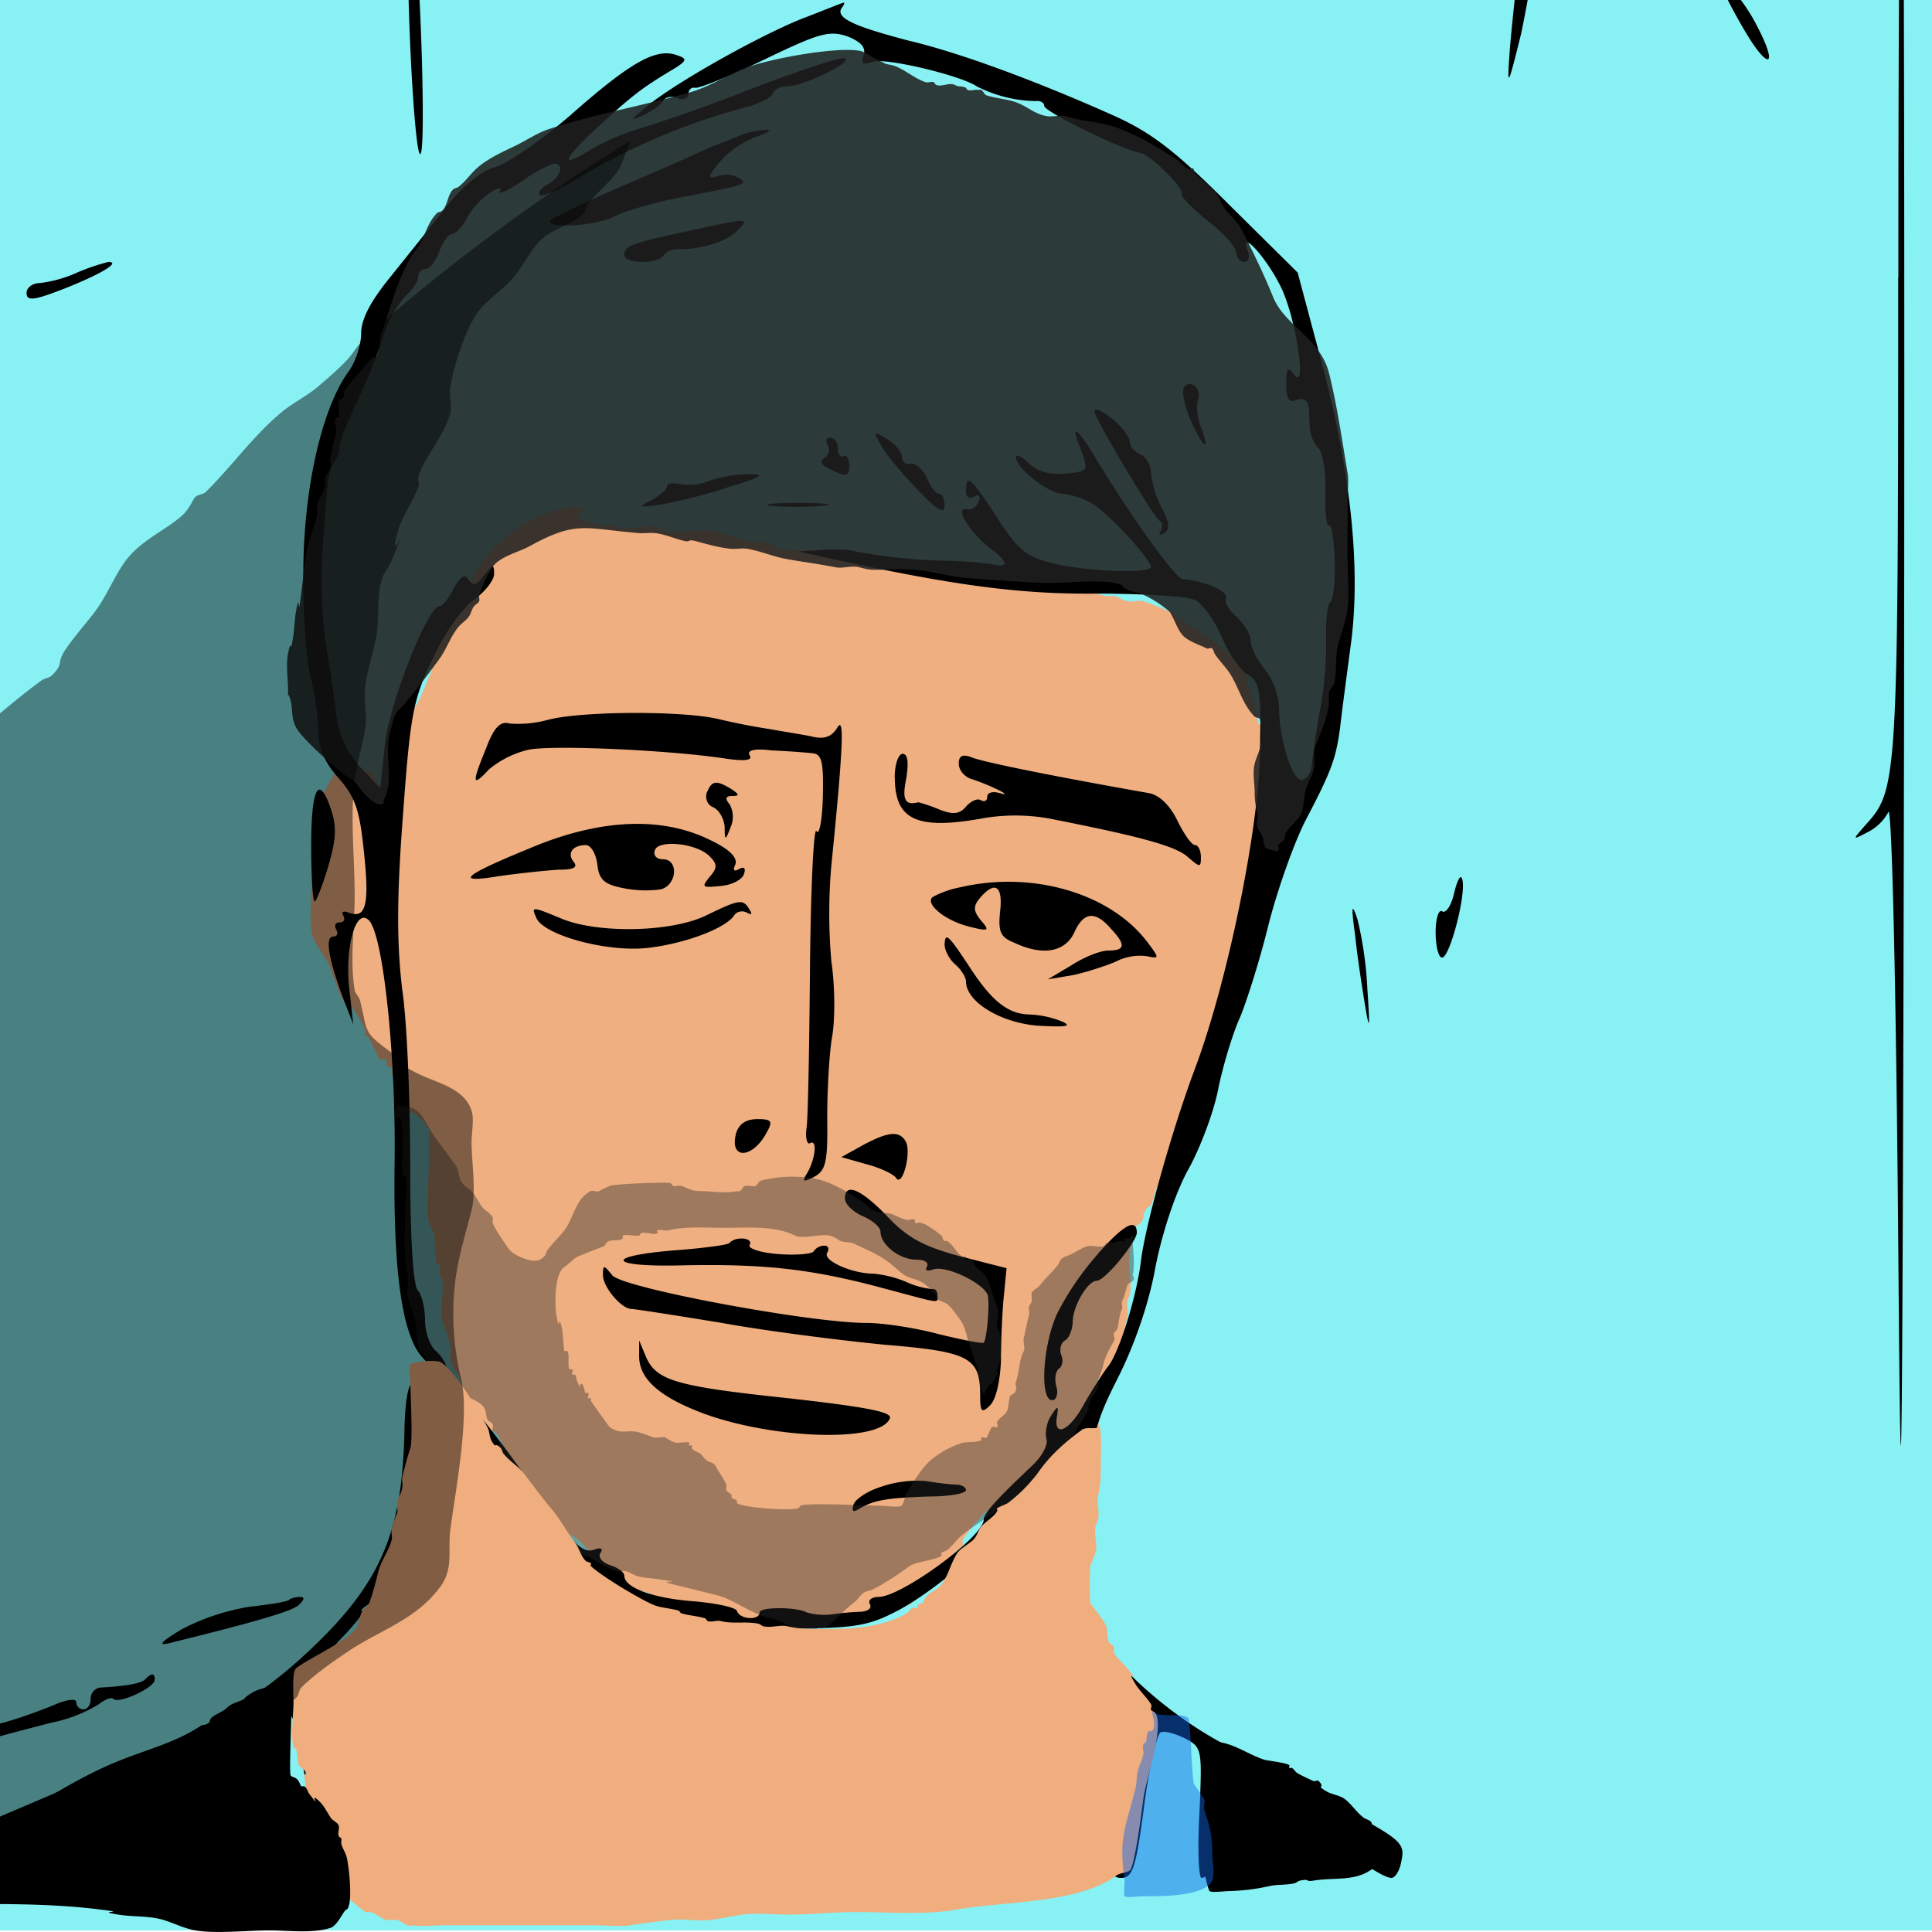 <svg xmlns="http://www.w3.org/2000/svg" width="16" height="16" preserveAspectRatio="xMidYMid" version="1.0" viewBox="0 0 12 12"><path d="M-1.493-1.493H12V11.99H-1.493z" style="fill:#77eff1;fill-opacity:.868;stroke-width:.026;stroke-linecap:round"/><path d="M3.62 3.148c-.276-.001-.54.19-.676.424-.036.063-.062.132-.098.195-.048.083-.096.17-.132.26-.011.028-.028.053-.033.082-.02.098.026 0-.017.098-.025.058-.049.124-.082.179-.02.033-.049.062-.066.097-.05.099.002.007-.017.082-.012.048-.047.1-.066.146-.023.057-.035.122-.05.18 0 0-.02.081-.016.081.015 0-.016-.08-.016-.081-.01-.027-.019-.083-.05-.098-.03-.015-.082.01-.115 0-.021-.007-.054-.03-.083-.016s-.126.217-.148.26c-.005.01.003.022 0 .033-.032.095-.017.207-.017.31 0 .096-.02.341 0 .422.017.065.07.121.1.18.03.06.07.216.115.26.008.009.024.008.033.016a.5.5 0 0 1 .082.147c.004.01-.008.025 0 .032.004.004.013-.003.017 0 .007.008.057.114.066.13.017.035.032 0 .05.017.007.008-.009.025 0 .033.007.008.024.008.032.016s-.005.023 0 .032c.01.02.024.03.033.05.018.035-.002.093.017.13.002.004.014-.005.016 0 .008.014-.012.037 0 .048.008.009.041-.008.05 0 .004.004-.004.013 0 .017s.011-.003.016 0c.02.01.072.061.083.081.002.005-.004.013 0 .016.003.004.012-.003.016 0v.228c0 .068-.019.303 0 .359.008.024.027.052.033.081s.005.156.017.18c.002.004.014-.006.016 0 .01.017-.006.045 0 .064.004.012.014.02.017.033.015.077-.02.168 0 .244.013.054.04.108.049.163.015.086-.02.045.017.13.007.018.024.031.033.049.014.031.018.066.033.098.016.036.048.062.065.097.008.016.008.035.017.05.016.026.047.04.066.064.007.01.008.024.016.033.01.009.025.008.033.016.037.036.05.106.083.147.072.09.15.181.214.277.035.05.092.156.132.195.018.017.047.018.066.033.062.045.105.115.165.162.06.048.12.101.182.147.033.025.064.021.099.033.046.015.08.068.132.081.026.007.055-.005.082 0 .012.002.022.01.033.016q.024.01.05.017c.016.002.033-.004.049 0 .094.018.187.062.28.081.06.012.137 0 .198 0 .153 0 .314.013.462-.016.067-.013.13-.052.198-.065.055-.011.117-.014.165-.05.054-.04.158-.135.198-.195.024-.035.04-.08.066-.114.014-.018.042-.027.05-.049.003-.01-.005-.022 0-.032.015-.031.09-.117.115-.147.034-.042.09-.066.132-.097.031-.023.052-.058.082-.082.03-.022.074-.04.1-.065.008-.008.007-.024.016-.032.02-.02.062-.03.082-.05.032-.03.07-.092.1-.13.02-.026.066-.05.082-.081.01-.022.01-.058.016-.081.008-.032.036-.055.05-.082.024-.047.043-.101.066-.146.007-.014.024-.02.033-.033.026-.039.105-.17.115-.212.012-.048.02-.098.033-.146.008-.03-.006-.067 0-.098.004-.017.014-.032.017-.049.012-.085-.015-.176 0-.26.006-.04.023-.076.033-.114.002-.01-.005-.023 0-.033.007-.014.023-.02.033-.032.033-.044 0-.027.033-.082.008-.013.026-.019.033-.032.015-.031.018-.067.033-.098.016-.036.044-.065.066-.098.024-.036.08-.076.099-.114.012-.025.006-.055.016-.081.03-.076.063-.15.083-.228.02-.082.065-.167.098-.244.023-.053.027-.11.05-.163.033-.077.082-.162.099-.244.015-.075.018-.154.033-.228.002-.012.014-.021.016-.033.022-.109-.014-.232 0-.342.015-.117.039-.222.05-.342q.013-.159.05-.31c.02-.08 0-.193 0-.276 0-.044.007-.088 0-.13-.025-.143-.007.025-.034-.082-.008-.031-.008-.066-.016-.098-.006-.023-.027-.041-.033-.065-.015-.058-.013-.125-.05-.179-.015-.022-.03-.023-.05-.032s-.03-.035-.049-.05l-.132-.097c-.05-.037-.104-.065-.148-.098-.012-.009-.02-.024-.033-.032a1.5 1.5 0 0 0-.198-.082c-.03-.007-.067.007-.099 0-.029-.005-.053-.026-.082-.032-.016-.003-.034.003-.05 0-.04-.007-.076-.025-.115-.033-.175-.034-.355-.053-.528-.081-.048-.008-.102.011-.149 0-.011-.003-.02-.013-.033-.016-.045-.012-.103.014-.148 0-.012-.004-.02-.014-.033-.017-.09-.017-.19.018-.28 0-.171-.033-.34-.09-.512-.13-.075-.017-.158.002-.23-.016-.024-.006-.043-.025-.067-.033-.204-.067.07.028-.132-.016-.083-.018-.159-.056-.247-.065-.055-.006-.236.022-.28 0-.007-.004-.01-.014-.017-.016-.073-.025-.172.014-.247 0q-.025-.007-.05-.017c-.022 0-.044.003-.066 0-.04-.005-.078-.02-.115-.032-.01-.004-.035.01-.033 0 .006-.029.022-.055.033-.082" style="fill:#efaf80;fill-opacity:1;stroke-width:.026;stroke-linecap:round"/><path d="M-.852-1.384c.327.018 2.807.026 5.513.022l4.91-.013-.017.14c-.04.27-.16 1.318-.177 1.553-.017.236-.013.231.071-.109a8 8 0 0 0 .141-.973l.049-.62h.124c.11 0 .124.018.155.205.013.118.075.328.132.476.058.144.106.288.106.314 0 .03.018.053.04.053.044 0 .004-.192-.097-.467-.04-.1-.084-.27-.097-.38l-.031-.2.941-.014c.522-.004-2.047-.013-5.707-.013s-6.383.009-6.056.026M11.79 1.723c0 3.138-.004 3.182-.202 3.4-.084.096-.084.096.008.048a.3.3 0 0 0 .133-.127c.022-.048.049 1.109.062 2.758.017 2.174.026 1.445.035-3.111.005-3.269 0-5.944-.013-5.944s-.022 1.34-.022 2.976M2.539.035c.013.453.044.868.066.916.049.113.004-1.331-.053-1.571-.027-.114-.031.109-.013.655M10.686-.1c0 .012.062.139.141.274.155.27.226.253.084-.017-.08-.157-.225-.323-.225-.258M4.979.117c-.283.114-.814.415-.968.55-.102.083-.102.088-.014.048.053-.026.111-.065.124-.091.013-.022.053-.03.089-.013.035.013.066 0 .066-.027 0-.026.018-.043.04-.039.017.009.212-.07.429-.174.344-.166.406-.184.521-.144.084.034.115.07.097.117-.017.053-.004.061.058.04.084-.027.552.087.645.152a.84.84 0 0 0 .367.092c.027-.004.053.009.053.03 0 .035.478.271.601.293.067.017.279.231.252.253-.008.013.062.087.16.166.101.078.18.166.18.2 0 .031.023.057.05.057.026 0 .035-.03.021-.07-.053-.14.107.031.2.214.097.184.172.672.088.555-.04-.053-.049-.04-.049.06 0 .092.018.119.066.097.045-.013.071.004.076.06 0 .049.004.114.008.14.005.031.027.079.054.105.022.026.044.149.04.27-.005.123.008.215.021.206.018-.009.031.087.036.218s-.01.244-.027.258c-.017.008-.03.113-.026.23a2.3 2.3 0 0 1-.04.45 8 8 0 0 0-.049.323c0 .048-.026.092-.057.1-.058.022-.146-.24-.146-.445a.44.44 0 0 0-.088-.24c-.05-.06-.089-.14-.089-.178 0-.04-.04-.105-.088-.149-.049-.043-.075-.091-.067-.109.027-.044-.11-.109-.27-.126-.043-.005-.33-.402-.543-.76-.115-.187-.155-.21-.088-.048.048.131.044.135-.049.149-.133.017-.217 0-.283-.07-.04-.035-.07-.048-.07-.026 0 .065.203.226.291.226a.5.5 0 0 1 .177.057c.097.053.371.35.371.397 0 .044-.389.03-.605-.021-.173-.044-.221-.083-.35-.284C6.031 2.967 6 2.936 6 3.05c0 .04.022.052.049.035.03-.018.044-.004.03.03-.013.035-.048.057-.075.048-.08-.017.018.144.155.25.11.082.106.117-.004.09a3 3 0 0 0-.31-.021 3.5 3.5 0 0 1-.574-.065 1 1 0 0 0-.177 0l-.133.008.155.035c.796.175 1.211.232 1.697.227.292 0 .566.018.61.04.049.026.124.13.168.235s.12.21.164.231c.07.044.08.1.07.511-.013.476-.203 1.405-.406 1.942-.142.38-.305.964-.332 1.183-.026.222-.141.593-.212.667a3 3 0 0 0-.141.223c-.093.174-.195.214-.168.074.009-.065.004-.065-.04.004-.027.044-.035.105-.027.14.014.03-.026.11-.092.17-.217.205-.297.293-.297.332 0 .105-.512.48-.654.48-.044 0-.066.022-.053.044.013.026-.009.043-.053.048-.044 0-.128.008-.19.017a.4.4 0 0 1-.15-.013c-.062-.035-.292-.035-.292 0 0 .052-.124.044-.141-.009-.005-.022-.129-.048-.266-.06-.252-.018-.433-.084-.433-.158 0-.022-.04-.052-.088-.066-.049-.017-.075-.048-.062-.074.022-.03.004-.039-.04-.022-.049.018-.102-.017-.172-.113a2 2 0 0 0-.124-.161c-.013-.014-.04-.053-.066-.092a8 8 0 0 0-.451-.598c-.058-.061-.102-.13-.102-.161s-.031-.079-.066-.11c-.036-.03-.067-.117-.067-.192 0-.078-.022-.161-.044-.183-.03-.03-.048-.318-.048-.763 0-.393-.018-.895-.05-1.109-.034-.288-.034-.572.005-1.082.045-.616.062-.716.182-.965.07-.157.185-.318.256-.37.07-.049.128-.123.128-.162 0-.065-.009-.061-.062.009-.044.06-.07.07-.097.026-.022-.04-.049-.022-.093.057-.03.06-.07.109-.088.109-.075 0-.319.628-.34.872l-.027.258-.124-.131a.58.58 0 0 1-.15-.336 11 11 0 0 0-.067-.445 3 3 0 0 1-.017-.567c.03-.454.04-.52.075-.55a.14.14 0 0 0 .03-.092c0-.03.045-.148.103-.266.053-.114.128-.293.163-.402a.7.7 0 0 1 .142-.266c.044-.04.08-.091.08-.122 0-.026.021-.048.043-.048.027 0 .067-.048.089-.11.022-.06.057-.108.08-.108.021 0 .061-.044.092-.1a.46.46 0 0 1 .146-.158c.049-.03.075-.035.057-.008-.013.026.045 0 .138-.061a.8.8 0 0 1 .198-.11c.067 0 .045.083-.035.127-.044.022-.066.052-.053.07.018.013.142-.044.274-.127A4 4 0 0 1 4.63.667c.084-.022.159-.06.168-.083.008-.026.048-.048.092-.048.106 0 .447-.17.345-.174-.044 0-.3.087-.574.192a11 11 0 0 1-.672.24 1.4 1.4 0 0 0-.319.135c-.194.118-.18.07.027-.126.23-.21.283-.25.446-.35.133-.078.133-.087.053-.113-.128-.04-.287.052-.658.38-.177.152-.385.296-.464.318-.089.026-.204.122-.301.245-.084.109-.239.3-.34.427-.129.157-.19.27-.19.362 0 .07-.036.184-.085.245-.159.227-.27.711-.274 1.217-.004.258.018.559.045.668.026.11.048.262.048.345 0 .096.04.192.128.288.102.118.129.196.155.454.036.331.013.419-.093.38-.035-.014-.048-.005-.035.017.013.026.004.043-.022.043-.027 0-.035.018-.022.044.013.022.009.044-.018.044-.053 0-.03.135.058.375l.066.17-.027-.244c-.022-.249.045-.48.124-.402.089.088.168.838.16 1.497-.01.694.048 1.087.176 1.222.062.066.155.188.53.698.115.157.222.293.24.306.013.013.039.06.057.109.044.122.402.384.667.484.173.066.332.083.73.083.446 0 .534-.013.711-.104.252-.127.685-.502.955-.83l.203-.244-.03.24c-.014.13-.031.38-.036.55-.004.275.009.336.124.515.07.109.141.2.16.2.017 0 .061.044.096.1.062.088.058.136-.04.49-.136.48-.14.632-.03.632.07 0 .092-.06.141-.436.031-.244.08-.45.102-.467.022-.013.088.005.15.035.11.057.11.065.093.463-.013.222-.005.405.013.405.066 0 .097-.218.066-.484-.013-.14-.013-.257 0-.257.076 0 .416.21.588.366.235.214.465.375.526.375.023 0 .053-.048.062-.109.022-.096-.009-.126-.225-.248-.137-.079-.305-.18-.38-.223-.071-.04-.27-.144-.442-.223-.332-.161-.699-.47-.854-.724-.088-.148-.092-.188-.057-.711.035-.515.049-.576.199-.873.097-.192.19-.454.23-.68.044-.223.124-.459.199-.599.07-.122.159-.349.19-.502.03-.152.093-.357.137-.453.04-.096.124-.358.177-.576.057-.223.163-.52.234-.655.16-.305.186-.38.212-.58.009-.083.04-.315.066-.511.062-.467 0-1.074-.19-1.776l-.141-.528-.424-.42c-.34-.34-.487-.453-.734-.562C6.45.51 5.973.33 5.646.253c-.336-.088-.455-.14-.42-.201.018-.022.022-.04.014-.035-.01 0-.124.048-.261.1" style="fill:#000;stroke:none;stroke-width:.004"/><path d="m4.607.837-.22.088c-.071.035-.31.14-.531.235a7 7 0 0 0-.429.201c-.07.061.265.048.39-.017.07-.035.238-.083.37-.11.456-.087.465-.091.398-.13a.16.16 0 0 0-.119-.013c-.08.03-.07 0 .022-.105A.6.6 0 0 1 4.696.85c.075-.027.102-.044.066-.044a.6.6 0 0 0-.155.03M4.276 1.435c-.354.075-.398.092-.398.149s.208.056.243.004c.013-.026.058-.044.102-.04.133 0 .292-.047.358-.117.08-.079.07-.079-.305.004M.479 1.693a.8.8 0 0 1-.23.065c-.049 0-.084.03-.084.061 0 .053.044.048.234-.026.23-.091.354-.166.274-.166a1.3 1.3 0 0 0-.194.066M7.353 2.409c-.014.021.004.109.04.196.075.174.132.218.066.048-.022-.061-.031-.135-.018-.17.027-.07-.053-.136-.088-.074M6.804 2.574c.062.14.372.65.398.66.018.008.022.039.01.06-.019.03-.01.035.017.018.04-.022.035-.066-.013-.157a.6.6 0 0 1-.067-.218c0-.048-.03-.1-.066-.114-.035-.017-.066-.048-.066-.078 0-.027-.04-.083-.089-.127-.093-.079-.15-.096-.124-.044M5.47 2.762c.026.052.128.175.225.275.124.13.172.161.172.105 0-.04-.013-.075-.035-.075-.018 0-.053-.043-.075-.1-.027-.052-.07-.092-.102-.087-.03.009-.053-.013-.053-.044 0-.03-.04-.078-.093-.109-.084-.052-.084-.048-.04.035M5.142 2.766a.06.06 0 0 1-.022.079q-.052.033.053.078c.084.04.102.035.102-.03 0-.044-.018-.07-.035-.061-.018.013-.036-.009-.036-.044 0-.04-.022-.07-.048-.07-.022 0-.031.022-.014.048M4.409 2.985a.32.32 0 0 1-.186.021c-.044-.008-.08-.004-.08.013 0 .022-.044.057-.097.088-.088.043-.08.048.066.026.093-.018.283-.061.42-.11.204-.06.226-.078.12-.078a.8.8 0 0 0-.243.04M4.793 3.142c.08.008.221.008.31 0 .092-.01.03-.018-.142-.018-.168 0-.243.009-.168.018M3.396 4.473a.7.7 0 0 1-.23.021c-.057-.017-.097.022-.145.149-.093.227-.089.249.017.135a.6.6 0 0 1 .248-.122c.159-.03.893.004 1.229.057q.173.024.141-.022c-.018-.03.027-.044.137-.03.093.004.203.012.248.017.062.004.075.043.07.27-.004.144-.022.245-.04.214-.017-.026-.035.35-.04.838-.004.489-.012.938-.021 1.004-.01.065.004.109.022.096.048-.026.03.109-.022.192-.031.048-.018.052.048.017.071-.039.084-.091.08-.366 0-.175.013-.402.03-.502.019-.1.019-.314-.004-.467a3.4 3.4 0 0 1 0-.602c.076-.755.08-.93.036-.851-.036.056-.08.074-.164.052-.066-.013-.177-.03-.252-.044a4 4 0 0 1-.31-.06c-.22-.057-.879-.053-1.078.004M5.558 4.83c0 .267.141.328.561.25a1.2 1.2 0 0 1 .398.004c.553.109.787.17.862.24.075.065.08.065.08 0 0-.044-.018-.075-.036-.075-.022 0-.07-.07-.11-.152-.044-.092-.11-.157-.173-.17-.667-.118-1.043-.197-1.105-.223-.057-.022-.08-.009-.08.04 0 .039.036.082.08.095.11.035.27.114.177.088-.044-.014-.08-.005-.08.021s-.017.035-.04.022c-.021-.013-.061.005-.092.04-.04.047-.08.052-.168.017a1 1 0 0 0-.128-.044c-.084.022-.102-.017-.075-.148q.024-.152-.022-.153c-.027 0-.05.066-.05.149" style="fill:#000;stroke:none;stroke-width:.004"/><path d="M4.39 4.922c-.012.04.005.079.04.092.036.017.067.07.071.122 0 .087.005.087.036.004a.16.16 0 0 0-.005-.144q-.045-.052.014-.052c.048 0 .048-.009-.005-.044-.093-.056-.12-.052-.15.022M1.933 5.25c0 .191.009.349.022.349.009 0 .049-.1.084-.219.049-.165.053-.248.018-.349-.075-.227-.124-.144-.124.218M3.295 5.267c-.425.174-.478.222-.19.174.123-.017.282-.034.362-.039.093 0 .124-.013.097-.048-.044-.052-.009-.105.075-.105.031 0 .062.053.071.118.009.096.044.127.16.149a.7.7 0 0 0 .234.008c.101-.026.114-.187.013-.187-.04 0-.062-.026-.049-.057.022-.065.252-.044.336.035.053.052.053.074.005.13-.053.066-.05.07.066.058.07-.005.137-.04.146-.075.013-.035 0-.048-.031-.03q-.048.027-.022-.03c.013-.044-.04-.097-.173-.158-.296-.14-.676-.122-1.1.057M9.032 5.546c-.017.079-.053.131-.075.114-.022-.013-.04.048-.04.13 0 .088.018.158.04.158.049 0 .155-.41.124-.49-.009-.03-.03.01-.049.088M5.965 5.511a.6.6 0 0 0-.173.061c-.048.044.084.149.23.184.12.03.128.026.07-.04-.048-.06-.048-.087-.004-.14.093-.108.142-.073.124.084-.013.126 0 .161.089.196.176.083.313.057.37-.061.058-.131.13-.14.226-.03.098.104.093.139-.013.139-.049 0-.15.04-.23.092l-.146.087.155-.026c.084-.018.203-.057.265-.083a.33.33 0 0 1 .195-.035c.08.017.08.013 0-.092-.23-.3-.712-.44-1.158-.336M4.386 5.686c-.216.105-.667.113-.893.022-.19-.079-.194-.079-.163-.01.04.11.446.22.698.189.23-.027.487-.123.535-.206.018-.021.049-.026.075-.013q.046.025.018-.017c-.04-.07-.062-.066-.27.035M8.418 5.817c.013.13.044.327.062.436.026.157.03.135.013-.109a2.3 2.3 0 0 0-.062-.436c-.035-.105-.04-.083-.013.109M5.867 5.865c0 .039.031.096.067.126.035.03.066.079.066.105 0 .127.217.258.45.275.169.009.213.004.147-.026a.6.6 0 0 0-.208-.044c-.124-.004-.221-.078-.345-.262-.155-.235-.172-.253-.177-.174M4.572 7.039c-.044.165.102.161.19-.005.04-.07.031-.083-.057-.083q-.106 0-.133.088M5.359 7.113l-.133.074.155.044c.084.022.168.06.186.087.04.057.097-.17.057-.231-.04-.066-.11-.057-.265.026M5.248 7.445c0 .034.05.082.111.109.062.026.11.07.11.096 0 .083.12.174.222.174.053 0 .08.018.066.044q-.02.035.04.017c.08-.03.336.096.34.17.009.075-.009.267-.027.284-.004.009-.132-.017-.278-.052-.146-.04-.35-.07-.45-.07-.35 0-1.522-.218-1.58-.297-.052-.065-.057-.065-.057 0 0 .074.115.21.177.21.018 0 .27.039.562.087.287.052.742.109 1.008.135.53.044.596.079.596.314 0 .105.01.114.062.062.036-.035.062-.149.067-.275 0-.118.008-.297.017-.393l.018-.183-.292-.075c-.225-.06-.327-.117-.45-.248-.164-.17-.262-.21-.262-.11M6.818 7.79a1.8 1.8 0 0 0-.248.361c-.093.192-.115.546-.035.546.026 0 .04-.04.026-.087-.013-.048-.004-.096.018-.11.018-.012.027-.052.013-.082-.013-.035-.004-.075.022-.092.027-.013.049-.07.049-.122.004-.096.093-.249.15-.249.049 0 .243-.236.248-.297q0-.144-.243.131" style="fill:#000;stroke:none;stroke-width:.004"/><path d="M4.532 7.72c-.013.013-.15.03-.3.043-.491.035-.473.11.022.096.495-.009.787.022 1.238.144.362.096.331.096.331.04 0-.022-.013-.04-.03-.036a.5.5 0 0 1-.16-.043.7.7 0 0 0-.208-.053c-.132 0-.318-.082-.287-.13.013-.022.009-.044-.018-.044a.08.08 0 0 0-.066.035c-.009.017-.11.026-.221.017-.11-.008-.19-.035-.177-.056.027-.044-.084-.057-.124-.014M3.97 8.418c-.004.148.13.262.412.366.442.157 1.087.175 1.145.026.018-.039-.137-.07-.637-.126-.698-.074-.817-.11-.88-.262l-.04-.096ZM2.512 8.885c-.013.654-.155.968-.632 1.405-.31.283-.632.467-1.34.764-.291.122-.667.283-.835.357a6 6 0 0 1-.486.192l-.181.057.256-.004c.137-.005.252-.022.252-.044 0-.017.026-.035.062-.035.053 0 .411-.144.756-.31a1 1 0 0 1 .199-.06c.062-.014.115-.04.123-.066.01-.022.036-.044.062-.044.067 0 .937-.436.968-.484.045-.074.133.074.15.253.01.091.036.222.063.288.026.07.048.17.048.231 0 .057.022.105.049.105.026 0 .035.04.018.087-.023.061-.01.087.04.087.088 0 .088.022-.023-.331-.12-.384-.177-.786-.128-.904.022-.052.106-.17.195-.261.084-.088.141-.162.123-.162s.005-.022.049-.048c.04-.022.075-.074.075-.109 0-.04.022-.052.053-.035q.042.027.022-.013c-.017-.026 0-.144.036-.257.084-.271.137-.913.08-.947-.027-.018-.05.091-.054.288M5.474 9.234c-.084.026-.164.078-.173.113-.013.044 0 .048.04.022.089-.052.168-.065.43-.074.123 0 .229-.018.229-.04 0-.017-.027-.034-.062-.034-.03 0-.115-.01-.186-.022a.7.7 0 0 0-.278.035" style="fill:#000;stroke:none;stroke-width:.004"/><path d="M1.796 9.936c-.009.013-.124.03-.248.044a1.4 1.4 0 0 0-.42.14c-.123.074-.154.104-.08.087.545-.135.77-.2.81-.24.035-.035.035-.048.004-.048-.026 0-.057.009-.066.017M.903 10.43q-.039.039-.283.052a.07.07 0 0 0-.057.07c0 .035-.018.065-.045.065a.044.044 0 0 1-.044-.044c0-.026-.062-.017-.141.018-.27.109-.478.161-.526.13q-.052-.031-.018.027c.027.044.013.052-.049.035a.15.15 0 0 0-.141.04.23.23 0 0 1-.141.056c-.045 0-.098.022-.115.048q-.027.046.053.026c.048-.013.225-.061.393-.109.172-.052.411-.113.53-.144a.9.9 0 0 0 .292-.113c.04-.031.08-.048.093-.035.031.035.257-.07.257-.118q.001-.065-.058-.005M3.374 11.097c.018.253.031.485.031.51 0 .031.022.057.044.057.049 0-.004-.803-.062-.938-.026-.052-.03.092-.013.371M4.643 11.651c.141.01.358.01.486 0 .128-.008.013-.013-.256-.013-.266 0-.372.005-.23.013M5.836 11.651c.115.01.297.01.398 0 .102-.008.01-.013-.212-.013-.217 0-.3.005-.186.013" style="fill:#000;stroke:none;stroke-width:.004"/><path d="M2.367 2.074c.06-.16.096-.324.182-.473.02-.034.048-.062.066-.097.03-.062.049-.13.099-.18.008-.008.024-.007.033-.016.033-.032.033-.097.066-.13.008-.009.023-.01.033-.016.049-.037.083-.093.131-.13.07-.056.152-.092.231-.13.064-.032.131-.077.198-.099.286-.094.585-.146.875-.228.12-.034.216-.098.33-.146.133-.057.568-.14.725-.114.037.006.066.032.1.049L5.5.396c.022.006.045.008.066.017.06.025.12.077.182.097.015.005.033-.004.05 0 .007.002.009.013.016.017.03.015.084-.016.115 0 .033.016.029.004.066.016.007.002.01.014.016.016.021.007.045-.005.066 0 .03-.01.031.027.05.033.06.02.137.023.198.049.065.027.107.07.181.081.033.005.084-.01.116 0 .096.032.197.032.297.065.14.046.254.119.38.196.029.018.05.05.082.065.01.005.023-.005.033 0 .004.002-.003.011 0 .016.01.02.033.033.049.049.03.03.075.062.099.098.014.02.02.044.033.065.032.054.088.091.115.146.07.137.14.28.198.424.072.177.292.254.347.472.05.2.08.412.115.619.009.05 0 .112 0 .162v.359c0 .104.013.221 0 .325-.01.088-.053.174-.066.26-.007.053-.004.147-.016.196-.006.024-.03.041-.033.065-.004.022.002.044 0 .065-.012.092-.05.177-.083.261-.02.056.001.112-.016.163-.015.043-.04.084-.05.13-.008.041-.009.112-.033.147-.022.033-.061.063-.082.097-.01.015-.008.035-.017.05-.008.012-.026.018-.033.032-.005.01.005.023 0 .032-.007.015-.08-.011-.082-.016-.012-.02-.009-.044-.017-.065-.008-.023-.026-.042-.033-.065-.009-.032.006-.051 0-.082-.01-.052-.016-.076-.016-.13s-.014-.126 0-.179c.008-.034.024-.064.033-.098a.5.5 0 0 0 0-.179c-.007-.01-.024-.008-.033-.016-.073-.072-.098-.178-.149-.26-.027-.045-.07-.085-.099-.13-.006-.011-.007-.025-.016-.033-.008-.008-.023.004-.033 0-.039-.02-.095-.038-.132-.066-.05-.037-.064-.11-.099-.162a.7.7 0 0 0-.181-.114c-.021-.01-.046-.008-.066-.017-.073-.03-.023-.036-.1-.049-.14-.023-.318.007-.461 0a18 18 0 0 1-.479-.032c-.097-.012-.198-.041-.296-.049-.082-.006-.166 0-.248 0-.04 0-.058-.006-.099-.016-.046-.012-.101.01-.148 0-.098-.02-.198-.032-.297-.05-.084-.014-.163-.05-.248-.064-.032-.006-.066.002-.099 0-.077-.007-.157-.031-.23-.05-.042-.01-.025.011-.066 0-.061-.014-.116-.042-.182-.048-.033-.003-.066.003-.099 0-.338-.028-.384-.079-.676.081-.068.038-.186.064-.231.13a.7.7 0 0 0-.083.18c-.002.01.005.023 0 .032-.006.014-.023.02-.033.033-.014.02-.018.046-.032.065-.02.025-.047.041-.066.065-.048.06-.071.134-.116.196a5 5 0 0 1-.214.276c-.018.022-.057.055-.066.082-.007.02-.03.109-.033.13-.023.136.03.265-.033.391-.003.005.004.012 0 .016-.046.045-.15-.094-.165-.114-.036-.043-.035-.027-.083-.065-.07-.056-.26-.22-.297-.293-.03-.058-.019-.108-.033-.163-.021-.084-.016.018-.016-.065 0-.072-.014-.158 0-.228.023-.116.012.028.033-.114.007-.049.008-.098.016-.146.028-.163.008.088.033-.114q.015-.132.033-.26c.011-.077.051-.153.066-.229.005-.021-.005-.044 0-.065.01-.04.042-.07.05-.114.003-.016-.003-.033 0-.049.005-.024.027-.041.033-.065.005-.021-.005-.044 0-.065q.014-.074.033-.147c.007-.027-.013-.073 0-.097.002-.005.012.003.016 0 .012-.012-.005-.066 0-.082-.01-.03.027-.03.033-.049.004-.01-.003-.022 0-.032.003-.008.163-.202.182-.212.005-.002.012.004.016 0 .021-.02.03-.127.033-.146" style="fill:#1f1f1f;fill-opacity:.868;stroke-width:.026;stroke-linecap:round"/><path d="M2.466 6.86c.039.018.081.008.116.033.055.041.075.111.115.163l.132.18c.023.03.018.067.033.097.016.032.043.043.066.065.026.026.044.069.066.098.019.024.052.038.066.065.005.01-.003.022 0 .033.008.032.078.131.099.162.027.04.152.096.198.066.05-.034.019-.026.05-.066.03-.039.068-.074.098-.114.061-.08.068-.196.165-.244.013-.006.037.007.05 0l.066-.032c.023-.012.351-.026.38-.017.006.003.008.014.016.017.014.005.034-.005.05 0 .045.015.065.032.115.032.07 0 .162.017.23 0 .03.01.031-.026.05-.032.016-.006.05.007.066 0 .014-.007.018-.028.033-.033a.8.8 0 0 1 .313-.016c.117.016.22.084.314.146.033.023.055.055.099.065.027.007.074.004.099.017a.4.4 0 0 0 .082.032c.016.004.038-.011.05 0 .003.004-.004.013 0 .017.007.007.022-.004.033 0a.2.2 0 0 1 .066.032q.035.022.066.049c.008.009.007.024.016.033.004.003.012-.003.017 0 .04.02.059.078.098.097.005.003.013-.004.017 0s-.004.013 0 .017c.008.007.023-.005.033 0 .021.01.017.032.033.048.023.024.048.03.066.066.028.055.038.124.066.179.016.03-.007.096 0 .13.002.012.013.02.016.033.016.06.01.177-.016.227-.005.01.005.023 0 .033-.014.027-.03.055-.05.065a.2.2 0 0 0-.033.065c.003 0-.021-.034-.033-.114a.7.7 0 0 0-.049-.179c-.023-.055-.029-.13-.066-.179-.022-.03-.053-.075-.082-.098-.012-.008-.059-.024-.066-.032-.004-.004.002-.012 0-.016a.3.3 0 0 0-.083-.082c-.037-.024-.08-.026-.115-.049-.037-.024-.064-.055-.1-.081-.067-.05-.143-.08-.214-.114-.022-.011-.061-.006-.082-.016-.024-.012-.036-.025-.066-.033-.054-.013-.17.022-.215 0-.13-.064-.292-.049-.445-.049-.115 0-.237-.01-.346.016-.022.006-.047-.01-.066 0-.005.003.004.013 0 .017-.016.015-.079-.01-.1 0-.006.003-.008.014-.016.016-.016.005-.087-.012-.099 0-.004.004.004.012 0 .016-.02.02-.056.008-.082.017-.024.007-.024.023-.033.032-.001 0-.146.056-.165.065-.028.014-.056.048-.083.065-.061.04-.06.227-.05.294.025.142.007-.025.034.08.007.028.013.144.016.147s.013-.003.017 0c.02.02 0 .097.016.114.004.004.013-.003.017 0 .008.008-.008.025 0 .033.004.004.012-.004.016 0 .007.007.012.039.017.049.034.068-.001-.018.033.016.005.006.01.044.016.049.004.004.013-.004.017 0 .008.008-.008.025 0 .033.004.003.012-.004.016 0 .004.003-.002.011 0 .016.007.012.115.162.116.163.078.05.101.013.181.032.034.009.065.024.1.033.013.003.05-.007.065 0 .024.012.036.025.066.032.01.003.074-.008.083 0 .003.004-.004.013 0 .017.003.004.012-.004.016 0s-.002.011 0 .016c.01.019.034.023.05.033.018.012.03.039.049.048.017.009.038.01.05.033.015.032.054.08.065.114.004.01-.003.022 0 .033.005.014.027.018.033.032.003.005-.003.013 0 .016.009.009.025.009.033.017.004.003-.003.012 0 .016.028.027.326.05.38.032.007-.002.01-.012.016-.016.04-.02.422 0 .495 0 .021 0 .119.013.132 0 .01-.009.024-.065.033-.081.046-.076.105-.178.182-.228a.6.6 0 0 1 .164-.082c.032-.006.086-.001.116-.016.005-.002-.005-.014 0-.016.01-.005.023.005.033 0 .004-.002.023-.055.033-.065.008-.008.025.007.033 0 .008-.008-.005-.023 0-.033.017-.033.056-.04.066-.081.003-.011.008-.073.016-.082.01-.009.026-.009.033-.032.01-.015-.005-.034 0-.05.023-.065.02-.136.05-.195.01-.02-.006-.058 0-.08.012-.05.02-.099.033-.147.004-.016-.005-.034 0-.05.004-.01.014-.02.016-.032.004-.016-.004-.033 0-.049.006-.022.036-.03.05-.049.035-.045.08-.084.115-.13.008-.01.008-.024.017-.032.017-.018.044-.022.066-.033.03-.015.066-.04.099-.049.03-.007.07.01.099 0 .007-.002.01-.013.016-.016.019-.01.043.003.083-.016.01-.005.025.007.033 0 .004-.004-.004-.013 0-.017.007-.007.025.008.033 0 .005-.005.01-.021.016-.016.004.004 0 .01 0 .016 0 .067.017.162 0 .228.028.044-.025.042-.033.065-.013.04-.014.06-.033.098-.006.013.007.036 0 .049-.02.039-.02.104-.033.13-.003.007-.014.01-.016.017-.006.015.007.034 0 .048-.022.043-.056.097-.066.147-.008.038-.02.06-.033.098-.005.013.006.036 0 .048-.014.027-.04.055-.05.082-.045.134.056-.077-.016.065-.023.045-.068.102-.083.147-.003.01.004.022 0 .032a.5.5 0 0 1-.05.082c-.026.034-.054.037-.082.065-.008.008-.007.024-.016.032-.026.026-.07.044-.1.065-.064.048-.113.118-.18.163-.084.055-.181.114-.265.18-.036.028-.062.07-.098.097-.01.007-.025.008-.033.016-.004.004.003.013 0 .017-.028.027-.162.038-.198.065-.072.052-.15.106-.231.146-.016.008-.035.008-.05.017-.026.015-.04.046-.066.065-.058.043-.106.103-.165.146-.034.026-.038.003-.066.017-.007.003-.009.013-.016.016-.083.027-.144-.04-.215-.065-.214-.08.112.065-.148-.05-.081-.035-.16-.092-.248-.113l-.263-.065c-.136-.034.13 0-.1-.033-.04-.006-.076-.007-.115-.016-.028-.007-.054-.027-.082-.033-.016-.003-.034.003-.05 0-.064-.012-.138-.072-.198-.097-.038-.017-.08-.026-.115-.05-.051-.033-.083-.093-.132-.13-.01-.007-.024-.007-.033-.016-.018-.017-.018-.046-.033-.065-.031-.038-.09-.071-.116-.114-.04-.066-.08-.17-.099-.244-.007-.03-.005-.07-.016-.098-.007-.018-.027-.03-.033-.049-.005-.015.006-.033 0-.049-.006-.014-.026-.018-.033-.032-.009-.017-.007-.047-.017-.065-.022-.045-.08-.055-.115-.082-.031-.023-.052-.057-.082-.081-.054-.043-.125-.071-.165-.13-.01-.015-.005-.037-.017-.05-.004-.003-.013.005-.016 0-.026-.024-.027-.143-.033-.178-.01-.06-.04-.127-.05-.18-.008-.041.009-.088 0-.13-.026-.127-.016-.26-.016-.39 0-.045.016-.212 0-.228-.004-.004-.013.003-.017 0-.004-.005 0-.216 0-.245 0-.03.006-.092-.016-.114-.008-.007-.033.011-.033 0 0-.027.01-.054.016-.081" style="fill:#2b2b2b;fill-opacity:.406;stroke-width:.026;stroke-linecap:round"/><path d="M2.07 11.648c.029-.09-.085-.163-.099-.244a1.4 1.4 0 0 0-.05-.212c-.003-.01.006-.023 0-.032-.003-.007-.013-.01-.016-.017-.011-.034-.007-.078-.016-.114.033-.029-.028-.048-.033-.065-.01-.029-.007-.068-.017-.097-.002-.008-.014-.01-.016-.017-.019-.054 0-.212 0-.277 0-.041-.01-.19.016-.211.082-.065.336-.175.38-.26.014-.029.015-.069.033-.098.008-.014.023-.02.033-.033.02-.026.056-.175.066-.212.016-.066.065-.128.082-.195.005-.021-.005-.044 0-.065a.5.5 0 0 1 .033-.098c.007-.013-.002-.053 0-.065.014-.067.02-.03.033-.098.004-.021-.005-.044 0-.065q.021-.09.05-.179c.016-.047 0-.344 0-.407 0-.013-.012-.103 0-.114a.4.4 0 0 1 .181-.016c.087.043.248.31.297.407.018.035.01.065.033.097.025.038.01-.007.05.033.008.009.009.023.016.033.037.048.095.081.132.13.054.071.106.142.165.212.056.066.096.143.148.211.026.034.036.084.066.114.009.009.025.008.033.016.004.004-.004.013 0 .017.063.061.314.212.396.244.038.015.108.02.149.033.007.002.009.013.016.016.046.015.103.017.149.032.007.003.009.014.016.017.025.008.057-.007.082 0 .078.019.154 0 .231.016.012.002.021.013.033.016.047.012.102-.011.149 0 .085.021.173.017.264.017.156 0 .34-.016.478-.098.013-.008.02-.026.033-.033.01-.005.023.005.033 0 .005-.002-.004-.012 0-.016.009-.009.022-.01.033-.016q.008-.017.017-.033c.029-.038.07-.043.099-.081.045-.06.057-.134.099-.196.018-.027.075-.058.098-.081.023-.022.03-.057.05-.082.026-.032.08-.06.099-.097.002-.005-.004-.013 0-.017.007-.007.055-.025.066-.032a1 1 0 0 0 .181-.18c.079-.115.17-.195.28-.276.026-.019.085-.001.1-.016.004-.004-.006-.017 0-.017.027 0 .016.222.016.245 0 .07 0 .13-.016.195-.012.046.01.1 0 .147-.004.016-.013.032-.017.048-.01.05.016.115 0 .163a1 1 0 0 1-.033.082 3 3 0 0 0 0 .228c.028.041.08.099.1.146.01.026.003.073.016.098.007.014.028.018.033.033.003.01-.004.022 0 .032.01.03.063.074.082.098.1.123-.024-.023.05.097.023.04.079.092.099.13.005.01-.008.026 0 .033.009.01.025.01.033.033.037.11-.069.407-.083.521-.007.056-.052.41-.082.44-.016.015-.062.017-.083.032-.24.178-.698.16-.99.212-.202.036-.42.016-.626.016-.145 0-.286.016-.43.016-.09 0-.19-.012-.28 0-.066.01-.131.025-.197.033-.082.01-.167-.009-.248 0q-.124.014-.247.033c-.074.01-.157 0-.231 0h-.924c-.063 0-.136.01-.198 0-.037.015-.068-.025-.099-.033-.021-.005-.044.005-.066 0-.035-.009-.064-.04-.099-.049-.01-.002-.022.004-.033 0l-.099-.081c-.004-.004.004-.013 0-.017-.004-.003-.012.004-.016 0-.01-.01-.011-.037-.033-.048-.01-.005-.03.01-.033 0-.01-.026-.011-.055-.017-.082" style="fill:#f0ae7f;fill-opacity:1;stroke-width:.026;stroke-linecap:round"/><path d="M-.569 11.55q.033-.017.066-.032c.096-.04.204-.052.297-.098.057-.028.108-.07.165-.097.086-.043.174-.095.264-.13.047-.02.044-.01.082-.033.143-.085.29-.167.446-.228.171-.068.342-.111.495-.212.014-.01.037-.004.049-.016.009-.009.008-.024.017-.033.026-.026.07-.036.099-.065.027-.027.066-.033.098-.049q.01-.006.017-.016.023-.018.05-.033c.069-.034.123-.032.197-.032.011 0 .026-.008.033 0 .017.016-.015.538 0 .553.01.009.023.01.033.017.02.013.023.039.033.049.004.003.012-.003.017 0 .02.01.02.033.033.048.089.118-.018-.034.066.05.025.024.046.067.066.097.01.016.043.03.05.049.006.02-.008.044 0 .065.002.007.013.009.016.016.003.01-.003.022 0 .033.007.028.026.053.033.081.015.06.031.234.016.293-.012.048-.013.02-.033.05-.017.025-.048.085-.082.097-.114.037-.261.016-.38.016-.13 0-.338.022-.461 0-.07-.012-.132-.045-.198-.065-.09-.027-.19-.018-.28-.033-.165-.027.088-.007-.116-.032-.337-.042-.68-.033-1.023-.033-.06 0-.159.019-.214 0-.035-.011-.065-.037-.1-.049-.017-.005-.055-.012-.065-.032s.005-.044 0-.065c-.002-.008-.013-.01-.017-.017-.01-.02.007-.035.017-.048.062-.093.116-.048.214-.066.04-.007.077-.024.116-.032.016-.004.05.016.05 0 0-.026-.05.024-.067.032-.03.015-.066 0-.099 0M7.546 10.818c.116.006.207.082.314.114.008.002.134.018.148.032.004.004-.004.013 0 .017.004.003.012-.003.017 0 .013.008.02.024.033.032.025.015.071.036.099.049.01.005.025-.008.033 0 .049.048-.025.021.05.065.034.02.082.023.115.049.042.033.072.082.115.114.016.012.04.013.05.033.002.004-.003.011 0 .016.008.013.026.019.033.032.004.008.056.15.05.163-.011.02-.034.033-.05.049-.113.111-.251.074-.396.098-.055.009-.014-.014-.083 0-.012.002-.02.013-.033.016-.048.012-.1.007-.148.016a1.3 1.3 0 0 1-.264.033c-.018 0-.104.011-.116 0-.01-.011-.031-.108-.033-.114-.044-.175-.016-.49-.016-.684 0-.013-.01-.087 0-.098.004-.004.011.002.016 0q.034-.015.066-.032" style="fill:#000;fill-opacity:1;stroke-width:.026;stroke-linecap:round"/><path d="M7.15 10.622c.032.056.191.01.232.05.004.003.016.158.016.178s.011.217.017.228c.004.009.064.093.065.098.007.02-.006.046 0 .065.036.105.05.164.05.277 0 .034.017.13 0 .163-.053.104-.342.097-.445.097-.018 0-.088.011-.1 0-.008-.008.002-.091 0-.097-.038-.265.005-.328.067-.57.009-.036.007-.079.016-.114.009-.034.025-.064.033-.098.005-.02-.007-.044 0-.065.003-.007.014-.009.017-.016.005-.016.003-.053.016-.065.004-.004.012.002.017 0 .039-.02.003-.116 0-.13" style="fill:#0e67e8;fill-opacity:.462;stroke-width:.026;stroke-linecap:round"/><path d="M3.918.873c-.533.328-1.042.7-1.517 1.107-.306.262-.095.141-.429.424-.072.06-.16.102-.23.162-.177.15-.302.33-.463.489-.017.017-.048.015-.066.032-.02.02-.035.08-.099.13-.111.089-.241.145-.33.261-.075.1-.121.226-.198.326-.042.056-.167.2-.197.26-.032.063.004.06-.066.13-.018.018-.047.019-.066.033-.123.09-.247.195-.363.293-.126.107-.23.227-.363.326-.094.07-.2.147-.297.195-.044.022-.046.078-.066.098-.008.008-.022 0-.033 0-.022.022-.049.04-.066.065-.11.164-.191.354-.297.521-.049.077-.237.313-.264.391-.028.082.777.188.858.586.068.338-.209.64-.297.945-.029.099 0 .253 0 .358 0 .409.034.842-.066 1.238-.012.047-.054.083-.066.13-.016.063.01.131 0 .195-.004.024-.027.042-.033.065-.024.096 0 .198-.033.293-.031.093-.105.168-.132.261-.04.137 0 .347 0 .489 0 .052-.034.292 0 .325.008.008.023-.005.033 0 .088.044.153.242.165.326.011.078.051.595.099.619.029.014.104-.007.132 0 .135.033.317.06.462.032.04-.008.143-.087.165-.097.22-.11.416-.253.627-.391.17-.113.37-.196.527-.326.11-.09.075-.102.198-.163.163-.08.04.027.198-.097.102-.081.193-.184.297-.261.055-.04.15-.05.198-.098.017-.017.016-.048.033-.065.08-.079.202-.165.297-.228.196-.13.409-.19.56-.39.09-.118.05-.224.067-.359.03-.235.124-.715.066-.944a1.7 1.7 0 0 1-.033-.62c.02-.144.064-.284.099-.422.03-.123 0-.298 0-.424 0-.053.017-.145 0-.195-.048-.142-.213-.17-.33-.228-.162-.08-.042-.04-.165-.13-.184-.136-.146-.12-.198-.326-.006-.024-.029-.041-.033-.065-.031-.184 0-.399 0-.586 0-.231-.029-.488 0-.717.014-.108.05-.218.066-.326.012-.086-.011-.174 0-.26.013-.101.047-.198.066-.293.023-.115.004-.243.033-.358.012-.048.048-.086.066-.13.133-.329-.026.068.033-.164.026-.101.101-.203.132-.293.007-.02-.007-.044 0-.065.043-.126.163-.255.198-.39.013-.053-.01-.11 0-.163.021-.128.091-.348.165-.456.058-.087.164-.147.23-.228.055-.067.106-.17.166-.228.069-.069.196-.096.263-.163.018-.017.019-.046.033-.065.056-.073.157-.147.198-.228.027-.053.04-.11.066-.163" style="fill:#000;fill-opacity:.462;stroke-width:.026;stroke-linecap:round"/></svg>
